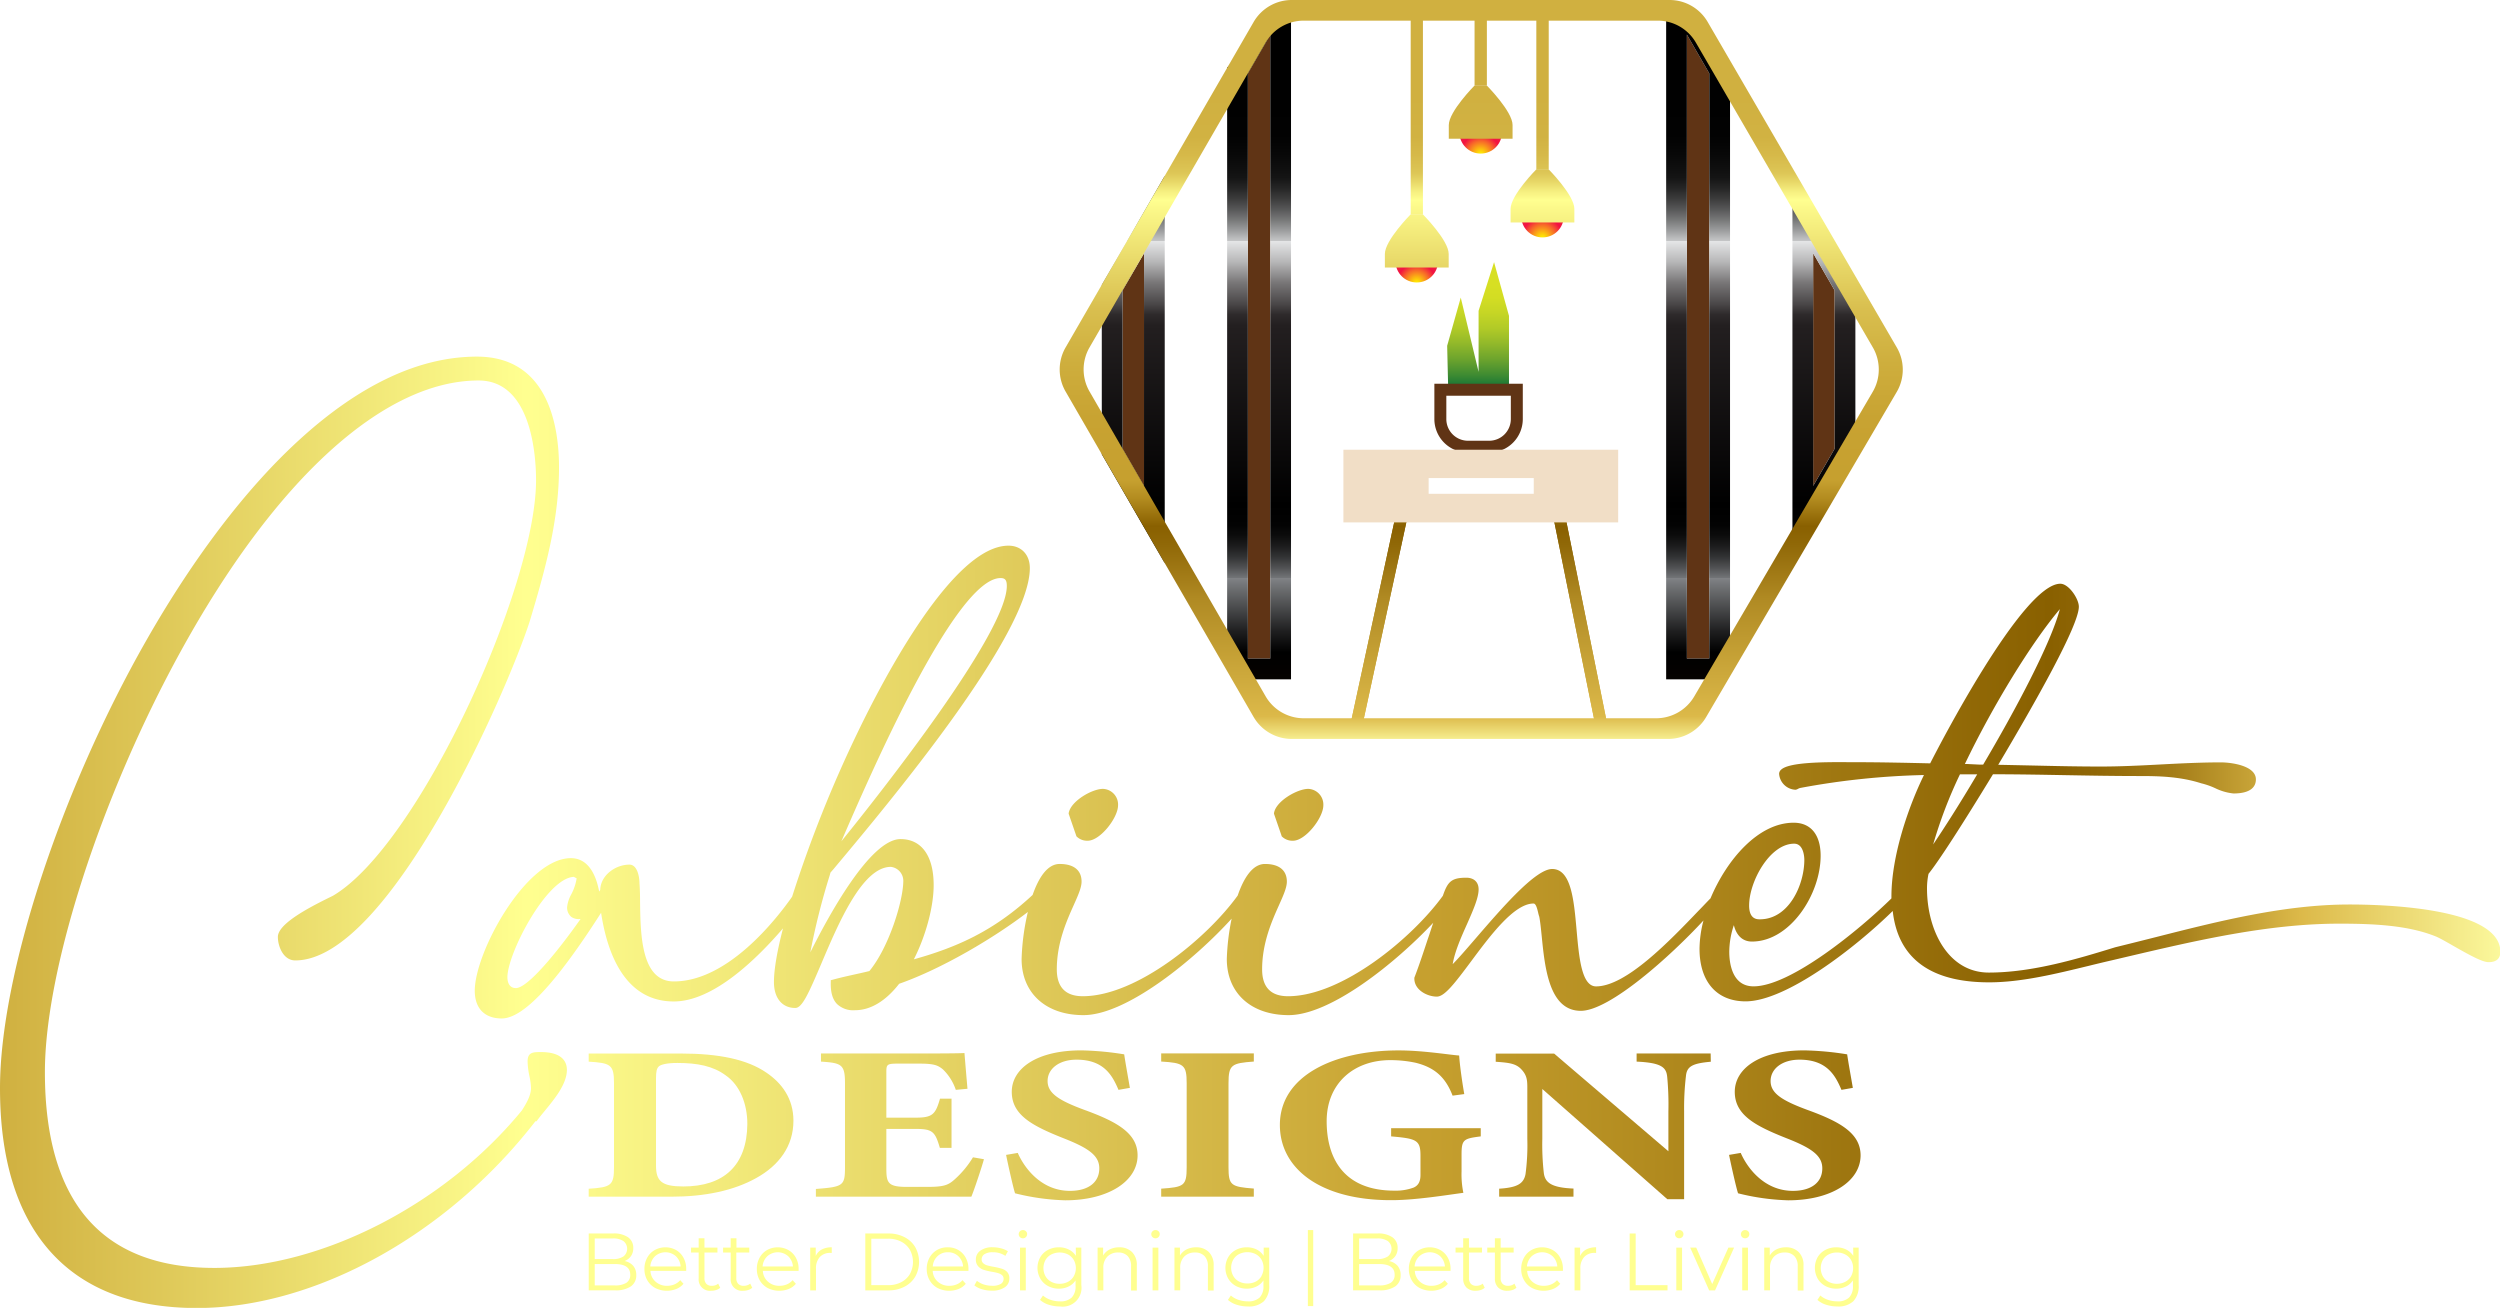 <svg xmlns="http://www.w3.org/2000/svg" xmlns:xlink="http://www.w3.org/1999/xlink" viewBox="0 0 691.49 361.76"><defs><style>.cls-1{fill:url(#linear-gradient);}.cls-2{fill:#ffff90;}.cls-3{fill:url(#radial-gradient);}.cls-4{fill:url(#radial-gradient-2);}.cls-5{fill:url(#radial-gradient-3);}.cls-6{fill:url(#linear-gradient-12);}.cls-7{fill:#603415;}.cls-8{fill:url(#linear-gradient-13);}.cls-9{fill:url(#linear-gradient-17);}.cls-10{fill:none;}.cls-11{fill:#f1dec6;}</style><linearGradient id="linear-gradient" y1="230.21" x2="691.49" y2="230.21" gradientUnits="userSpaceOnUse"><stop offset="0" stop-color="#d0b040"/><stop offset="0.21" stop-color="#ffff90"/><stop offset="0.57" stop-color="#c6a02f"/><stop offset="0.66" stop-color="#b28b1f"/><stop offset="0.82" stop-color="#896000"/><stop offset="0.84" stop-color="#916807"/><stop offset="0.87" stop-color="#a57e19"/><stop offset="0.9" stop-color="#c6a236"/><stop offset="0.92" stop-color="#dcb949"/><stop offset="1" stop-color="#fbf89c"/></linearGradient><radialGradient id="radial-gradient" cx="391.84" cy="78.37" r="10.89" gradientUnits="userSpaceOnUse"><stop offset="0" stop-color="#fff200"/><stop offset="0.06" stop-color="#fee005"/><stop offset="0.17" stop-color="#fbb113"/><stop offset="0.34" stop-color="#f7652a"/><stop offset="0.5" stop-color="#f21342"/><stop offset="0.66" stop-color="#ed2140"/><stop offset="0.97" stop-color="#e1463c"/><stop offset="1" stop-color="#e04a3b"/></radialGradient><radialGradient id="radial-gradient-2" cx="409.52" cy="42.73" r="11.1" xlink:href="#radial-gradient"/><radialGradient id="radial-gradient-3" cx="426.61" cy="65.91" r="11.42" xlink:href="#radial-gradient"/><linearGradient id="linear-gradient-12" x1="408.78" y1="109.87" x2="408.98" y2="75.87" gradientUnits="userSpaceOnUse"><stop offset="0.03" stop-color="#006838"/><stop offset="0.05" stop-color="#086c37"/><stop offset="0.18" stop-color="#3e8b32"/><stop offset="0.31" stop-color="#6da42d"/><stop offset="0.44" stop-color="#93b92a"/><stop offset="0.56" stop-color="#b1ca27"/><stop offset="0.69" stop-color="#c6d625"/><stop offset="0.81" stop-color="#d3dd23"/><stop offset="0.92" stop-color="#d7df23"/></linearGradient><linearGradient id="linear-gradient-13" x1="408.97" y1="-29.76" x2="408.97" y2="262.14" gradientUnits="userSpaceOnUse"><stop offset="0.16"/><stop offset="0.23" stop-color="#020202"/><stop offset="0.25" stop-color="#090909"/><stop offset="0.27" stop-color="#141414"/><stop offset="0.28" stop-color="#252525"/><stop offset="0.29" stop-color="#3b3b3b"/><stop offset="0.3" stop-color="#565657"/><stop offset="0.31" stop-color="#767777"/><stop offset="0.32" stop-color="#9b9c9d"/><stop offset="0.33" stop-color="#c4c5c6"/><stop offset="0.33" stop-color="#e6e7e8"/><stop offset="0.35" stop-color="#b7b7b8"/><stop offset="0.37" stop-color="#787677"/><stop offset="0.39" stop-color="#4a4748"/><stop offset="0.4" stop-color="#2e2a2b"/><stop offset="0.41" stop-color="#231f20"/><stop offset="0.58"/><stop offset="0.6" stop-color="#030303"/><stop offset="0.61" stop-color="#0d0d0d"/><stop offset="0.62" stop-color="#1d1d1e"/><stop offset="0.63" stop-color="#333435"/><stop offset="0.64" stop-color="#515254"/><stop offset="0.65" stop-color="#747679"/><stop offset="0.65" stop-color="#808285"/><stop offset="0.66" stop-color="#6c6e70"/><stop offset="0.7" stop-color="#1f1f20"/><stop offset="0.72"/><stop offset="1" stop-color="#3c1401"/></linearGradient><linearGradient id="linear-gradient-17" x1="409.71" y1="-22.29" x2="409.71" y2="228.19" gradientUnits="userSpaceOnUse"><stop offset="0.19" stop-color="#d0b040"/><stop offset="0.24" stop-color="#d1b242"/><stop offset="0.26" stop-color="#d6b949"/><stop offset="0.28" stop-color="#ddc656"/><stop offset="0.29" stop-color="#e8d868"/><stop offset="0.3" stop-color="#f5ee7f"/><stop offset="0.31" stop-color="#ffff90"/><stop offset="0.32" stop-color="#fbf889"/><stop offset="0.38" stop-color="#e8d868"/><stop offset="0.43" stop-color="#d9bf4f"/><stop offset="0.49" stop-color="#ceae3d"/><stop offset="0.55" stop-color="#c8a332"/><stop offset="0.62" stop-color="#c6a02f"/><stop offset="0.64" stop-color="#b28b1f"/><stop offset="0.67" stop-color="#896000"/><stop offset="0.69" stop-color="#906807"/><stop offset="0.73" stop-color="#a57e19"/><stop offset="0.75" stop-color="#b08a23"/><stop offset="0.88" stop-color="#dcb949"/><stop offset="0.91" stop-color="#fbf89c"/></linearGradient></defs><g id="Layer_2" data-name="Layer 2"><g id="Layer_3" data-name="Layer 3"><path class="cls-1" d="M219.46,310c0-6.16-3.23-10.43-7.46-13.3-5.31-3.66-13.1-5.3-23.71-5.3H162.83v2.25c6.14.37,7,.86,7,6V322.8c0,5.06-.75,5.61-7,6V331h22.8c9.45,0,17.33-1.71,23.47-5.12C215.48,322.37,219.46,317,219.46,310ZM189,328.17c-6,0-7.55-1.47-7.55-5.8V298.22c0-1.77.17-2.81.91-3.36.5-.36,1.91-.85,5-.85,5.56,0,9.87.85,13.35,3.42,3.81,2.62,6,7.68,6,13.47C206.61,322.43,200.14,328.17,189,328.17Z"/><path class="cls-1" d="M269.12,320.11a26.66,26.66,0,0,1-5.06,6.1c-1.82,1.65-3.06,2.08-7.71,2.08h-5.88c-5.14-.06-5.31-1.34-5.31-5.55V312.25h8c4.81,0,5.47.73,6.8,5.24h3.23v-13.6H260c-1.24,4.33-2.07,5.25-6.71,5.25h-8.13V296.39c0-2.08.33-2.2,3.48-2.2H254c4.23,0,5.31.37,6.8,1.59a14.08,14.08,0,0,1,3.57,5.67l3.23-.3c-.33-3.79-.75-8.79-.83-9.88-1.16.06-4.06.12-12.77.12H227.08v2.25c5.64.37,6.64.74,6.64,5.92v23.3c0,5.12-.5,5.43-8.05,6V331h43c.74-1.71,3.07-8.72,3.48-10.37Z"/><path class="cls-1" d="M300.13,307.06c-7.3-2.68-10.37-4.69-10.37-8.05s3.15-5.91,8-5.91c7.63,0,9.95,4.45,11.61,8.35l3.15-.55c-.66-3.84-1.24-7-1.57-9.27a82.76,82.76,0,0,0-11.86-1.1c-12.44,0-19.24,5.07-19.24,11.47s5.64,9.39,14.26,12.81c7,2.74,9.95,4.82,9.95,8.35,0,3.91-3.06,6.23-8.12,6.23-8.13,0-12.77-6.65-14.43-10.5l-3.23.55c.58,2.87,2,9.21,2.48,10.62A63.82,63.82,0,0,0,294.65,332c11.86,0,20-5.25,20-12.45C314.64,313.47,309,310.3,300.13,307.06Z"/><path class="cls-1" d="M321.18,328.78V331H346.8v-2.25c-6.3-.49-7-.86-7-5.92V299.62c0-5.12.83-5.55,7-6v-2.25H321.18v2.25c6.22.37,7.05.86,7.05,6v23.24C328.23,328,327.49,328.35,321.18,328.78Z"/><path class="cls-1" d="M404.76,329.93a25.21,25.21,0,0,1-.5-5.91v-4.7c0-4.15.58-4.39,5.31-5v-2.26H384.78v2.26c7,.61,8.12,1,8.12,5.31V325c0,1.89-.66,2.93-1.9,3.48a14.16,14.16,0,0,1-5.31.85c-13.6,0-18.74-8.47-18.74-19.21,0-10.49,7.55-16.89,17.58-16.89a33.32,33.32,0,0,1,7.05.73c5.14,1.28,8.21,3.9,10.2,9.09l3.23-.43c-.58-3.35-1.25-8-1.41-10.67-2.74-.19-10-1.41-16.75-1.41-17.66,0-32.84,6.9-32.84,20.62,0,12.08,11.2,20.8,30.68,20.8C391.41,332,400.53,330.48,404.76,329.93Z"/><path class="cls-1" d="M473.16,291.39H452.68v2.25c6.88.31,8.21,1.59,8.46,4.21a81.51,81.51,0,0,1,.33,9.58v11l-31.59-27H413.71v2.25c3.48.25,5.47.43,7,2s1.74,2.92,1.74,4.94V315a61.06,61.06,0,0,1-.49,9.7c-.5,2.87-2.57,3.78-7.3,4.09V331h20.56v-2.25c-6.13-.25-7.87-1.65-8.21-4.33a70.19,70.19,0,0,1-.41-9.46V301.21l34.58,30.49h4.64V307.43a75.77,75.77,0,0,1,.5-9.76c.25-2.75,1.82-3.54,6.88-4Z"/><path class="cls-1" d="M500.1,307.06c-7.3-2.68-10.36-4.69-10.36-8.05s3.15-5.91,8-5.91c7.62,0,9.95,4.45,11.6,8.35l3.15-.55c-.66-3.84-1.24-7-1.57-9.27a82.76,82.76,0,0,0-11.86-1.1c-12.44,0-19.23,5.07-19.23,11.47s5.63,9.39,14.26,12.81c7,2.74,9.95,4.82,9.95,8.35,0,3.91-3.07,6.23-8.13,6.23-8.12,0-12.77-6.65-14.43-10.5l-3.23.55c.58,2.87,2,9.21,2.49,10.62A63.74,63.74,0,0,0,494.63,332c11.86,0,20-5.25,20-12.45C514.61,313.47,509,310.3,500.1,307.06Z"/><path class="cls-1" d="M149.65,291c-2.16,0-3.72,0-3.72,2.58a22.1,22.1,0,0,0,.5,4.05,17.74,17.74,0,0,1,.44,3.33c0,2.2-1.48,4.53-2.51,6.17C123,333.2,88.84,350.7,59.26,350.7c-31.08,0-46.84-18.22-46.84-54.16,0-28.29,15.43-76.11,37.52-116.3,26.18-47.64,56.23-75,82.44-75,14.74,0,15.89,21.12,15.89,27.6,0,29.61-32.48,100.94-56.14,114.9l-.8.4c-6.74,3.3-14.47,7.54-14.47,11,0,2.63,1.52,6.51,4.81,6.51,25.89,0,58.41-73.88,64.83-93.74,4.44-14.76,8.12-28.16,8.12-42.65,0-11.44-3-30.62-22.7-30.62-15.91,0-32.47,7.77-49.22,23.1C68.18,135,53.62,154.12,40.59,176.93,16.69,218.78,0,269.78,0,301c0,19.15,4.47,34.11,13.29,44.45,9.26,10.84,23.1,16.34,41.15,16.34,32.65,0,69.38-20.26,93.65-51.65h.32l.18-.25c.58-.8,1.31-1.68,2.08-2.62,2.73-3.32,6.13-7.45,6.13-11.36C156.8,294.06,155.87,291,149.65,291Z"/><path class="cls-1" d="M297.72,231.3a4.11,4.11,0,0,0,3.14,1.24c3.46,0,8.39-6.34,8.39-9.8a4.34,4.34,0,0,0-4.19-4.54c-3,0-8.94,3.4-9.47,6.74l0,.15,2.07,6Z"/><path class="cls-1" d="M354.5,231.3a4.13,4.13,0,0,0,3.15,1.24c3.45,0,8.38-6.34,8.38-9.8a4.34,4.34,0,0,0-4.18-4.54c-3,0-9,3.4-9.47,6.74l0,.15,2.07,6Z"/><path class="cls-1" d="M649.81,250.18c-17.93,0-36.09,4.6-53.65,9.06q-5.56,1.41-11.09,2.77c-10.18,3.13-22.85,7-35,7C538.84,269,533,257.3,533,245.7a19.53,19.53,0,0,1,.42-4c2.75-3.4,9.23-13.41,17.83-27.54,6.82,0,13.63.13,20.22.25s13.52.24,20.35.24c5.43,0,11.22.15,17,2A21,21,0,0,1,612.7,218a15,15,0,0,0,5.06,1.47c5.13,0,6.21-2.12,6.21-3.89,0-3.87-7-4.71-9.63-4.71-5.64,0-11.31.29-16.8.58s-11,.57-16.49.57c-6.54,0-13.19-.15-19.62-.3-2.91-.06-5.82-.13-8.73-.18C563,194.2,575,173,575,167.81c0-2.16-2.76-6.35-5.12-6.35-10.43,0-33.74,45.24-36,49.68-6.91-.16-14-.32-21.1-.32h-1.24c-8.23-.08-16.91.1-18.93,2.11a1.52,1.52,0,0,0-.51,1.13,4.74,4.74,0,0,0,4.5,4.38,1.6,1.6,0,0,0,.7-.24,2.75,2.75,0,0,1,.66-.26,211,211,0,0,1,34.2-3.57c-4.23,8.64-9,22.26-9,33.64,0,.17,0,.33,0,.49-8.77,8.61-27.87,24.32-38.14,24.32-6.05,0-6.71-6.69-6.71-9.56a23.51,23.51,0,0,1,1.27-7.37c.59,2.43,2.09,4.54,5,4.54,10.51,0,19-13,19-23.74,0-5.8-2.72-9.13-7.46-9.13-9.77,0-18.48,10.18-23,20.92-1,1-2,2.1-3.24,3.35-8,8.36-20.1,21-28.41,21-4,0-4.71-7.92-5.39-15.58-.74-8.31-1.5-16.89-6.75-16.89-4.6,0-13.84,10.71-21.27,19.32-2.45,2.84-4.64,5.38-6.25,7,.57-3.47,2.36-7.52,4-11.16,1.7-3.86,3.17-7.2,3.17-9.52,0-2-1.27-3.23-3.41-3.23-4.14,0-5.15,1.12-6.48,5v0c-8.52,11.75-27.92,27.78-42.83,27.78-4.75,0-7.16-2.5-7.16-7.43,0-7.3,2.69-13.34,4.66-17.75,1.22-2.72,2.18-4.87,2.18-6.52,0-3.14-2.15-4.88-6.05-4.88-3.44,0-5.88,3.89-7.55,8.74-8.49,11.77-27.93,27.84-42.86,27.84-4.75,0-7.17-2.5-7.17-7.43,0-7.3,2.7-13.34,4.67-17.75,1.22-2.72,2.18-4.87,2.18-6.52,0-3.14-2.15-4.88-6.06-4.88-3.39,0-5.82,3.8-7.48,8.57-10.76,10-21,14.49-32.85,17.81,3.3-6.47,5.48-14.55,5.48-20.52,0-8.1-3.35-12.74-9.17-12.74-8.53,0-20.38,22.13-24.95,31.34a192.72,192.72,0,0,1,5.35-21.26l.23-.82.87-1c14.84-17.71,54.27-64.75,54.27-83.23,0-3.7-2.37-6.19-5.9-6.19-15.21,0-34.24,36.11-41.72,51.64a347.31,347.31,0,0,0-18.13,45.45c-4.34,6.2-17.76,23.44-32.72,23.44-9,0-9.22-12.71-9.34-22,0-1.91-.05-3.72-.16-5.11,0-1.8-.58-5.2-2.79-5.2-3.76,0-7.95,2.86-8.07,7l-.29.46c-1.44-7.6-5-9.25-7.82-9.25-12.4,0-26.59,26-26.59,36.68,0,4.87,2.72,7.66,7.46,7.66,5.91,0,14.91-9.56,27.48-29.23C168,264,173,277,186.36,277c11,0,23-11.83,30.22-20.22-1.61,6.21-2.51,11.36-2.51,14.85,0,4.43,2.26,7.17,5.9,7.17,1.91,0,3.68-4,7.19-12.23,4.8-11.31,11.37-26.8,19.25-26.8a3.89,3.89,0,0,1,3.44,3.82c0,5.51-3.93,18.38-9.38,25-1.29.32-2.63.62-4,.92-2,.45-4.14.92-6.24,1.5l-.44.11v.45c-.09,2.84.47,4.84,1.72,6.13a6.5,6.5,0,0,0,5,1.72c4.27,0,8.48-2.53,12.19-7.31,11.88-4.16,26.4-12.78,35.6-19.86a65.15,65.15,0,0,0-1.73,13c0,9.43,6.71,15.53,17.1,15.53,12,0,30.83-15.46,41-26.69a63.91,63.91,0,0,0-1.34,11.16c0,9.43,6.71,15.53,17.1,15.53,11.62,0,29.59-14.44,40-25.55-.53,1.54-1,3.08-1.54,4.6-1.17,3.54-2.38,7.21-3.69,10.61l0,.22c0,3.24,3.68,5,6.21,5,2.12,0,4.83-3.5,9.44-9.69,5.32-7.16,11.94-16.06,17.32-16.06.67,0,1,1.42,1.26,2.45a10.27,10.27,0,0,0,.33,1.21c.28,1.46.47,3.4.68,5.46.87,8.68,2.06,20.56,10.8,20.56,8,0,24.87-15.17,33.94-25a31.85,31.85,0,0,0-1.1,7.83c0,9.11,4.76,14.55,12.74,14.55,11.26,0,30.53-15,40.7-25,1.46,13.09,10.4,19.74,26.66,19.74,8.83,0,18.3-2.31,27.46-4.54,2.19-.54,4.34-1.06,6.44-1.54l4.25-1c19.18-4.5,39-9.15,58.78-9.15,9.3,0,19,.43,26.68,3.56,1.08.45,2.91,1.5,4.84,2.61,4.6,2.62,8,4.48,9.71,4.48,2.16,0,3.25-1,3.25-2.9C691.49,251.12,659.59,250.18,649.81,250.18ZM276.75,159.89c1.27,0,1.73.57,1.73,2.18,0,13-34.81,57.09-45.76,70.63v0C240.53,214.66,264.25,159.89,276.75,159.89ZM158,247.39a9.4,9.4,0,0,0-1.13,3.4,3.31,3.31,0,0,0,1.19,2.85,3.62,3.62,0,0,0,2.53.54c-6.41,9.1-14.62,19.12-17.89,19.12-2.12,0-2.35-2.1-2.35-3,0-6.6,10.89-27.49,18.38-27.76l.77.41A14.31,14.31,0,0,1,158,247.39Zm376.67-13.7a125.77,125.77,0,0,1,7.45-19.52h4.77C542,222.45,537.58,229.32,534.62,233.69Zm8.81-22.38c7.78-16.23,18.47-33.61,26.27-42.83-2.46,9.42-12.27,27.9-21.21,43h-1.17l-3.3-.16ZM483.8,250.46c0-6.6,5.7-17.1,12.46-17.1,2.73,0,2.81,4,2.81,4.47,0,6.9-4.27,16.45-12.3,16.45C486,254.28,483.8,254.28,483.8,250.46Z"/><path class="cls-2" d="M172.75,348.8a3.92,3.92,0,0,0,1.77-1.36,3.82,3.82,0,0,0,.64-2.22,3.5,3.5,0,0,0-1.45-3,6.88,6.88,0,0,0-4.08-1.05h-6.79v15.73h7.24a7.41,7.41,0,0,0,4.41-1.09,3.63,3.63,0,0,0,1.5-3.11,3.84,3.84,0,0,0-.85-2.58A4.14,4.14,0,0,0,172.75,348.8Zm-8.25-6.25h5a5,5,0,0,1,2.94.73,2.71,2.71,0,0,1,0,4.25,5.11,5.11,0,0,1-2.94.73h-5Zm8.75,12.27a5.81,5.81,0,0,1-3.2.72H164.5v-5.91h5.55q4.27,0,4.27,2.94A2.53,2.53,0,0,1,173.25,354.82Z"/><path class="cls-2" d="M187,345.76a6.11,6.11,0,0,0-5.9,0A5.4,5.4,0,0,0,179,347.9a6.35,6.35,0,0,0-.75,3.1,6.15,6.15,0,0,0,.78,3.1,5.73,5.73,0,0,0,2.19,2.15,7.15,7.15,0,0,0,5.83.28,5.06,5.06,0,0,0,2-1.44l-.9-1a4.41,4.41,0,0,1-1.59,1.16,5.18,5.18,0,0,1-2,.4,4.67,4.67,0,0,1-3.23-1.14,4.21,4.21,0,0,1-1.42-3h9.89l0-.49a6.3,6.3,0,0,0-.74-3.11A5.36,5.36,0,0,0,187,345.76Zm-7.13,4.54a4.31,4.31,0,0,1,1.32-2.84,4.34,4.34,0,0,1,5.75,0,4.31,4.31,0,0,1,1.32,2.84Z"/><path class="cls-2" d="M197.89,355.49a2.85,2.85,0,0,1-1,.16,2,2,0,0,1-1.52-.55,2.24,2.24,0,0,1-.52-1.61v-7.05h3.59v-1.35h-3.59V342.5h-1.6v2.59h-2.11v1.35h2.11v7.14a3.13,3.13,0,0,0,3.46,3.44,4.52,4.52,0,0,0,1.38-.21,3,3,0,0,0,1.12-.62l-.57-1.15A2.2,2.2,0,0,1,197.89,355.49Z"/><path class="cls-2" d="M206.7,355.49a2.85,2.85,0,0,1-1,.16,2,2,0,0,1-1.52-.55,2.24,2.24,0,0,1-.52-1.61v-7.05h3.59v-1.35H203.7V342.5h-1.6v2.59H200v1.35h2.11v7.14a3.13,3.13,0,0,0,3.46,3.44,4.52,4.52,0,0,0,1.38-.21,3,3,0,0,0,1.12-.62l-.57-1.15A2.2,2.2,0,0,1,206.7,355.49Z"/><path class="cls-2" d="M218.06,345.76a6.11,6.11,0,0,0-5.9,0,5.4,5.4,0,0,0-2.07,2.14,6.35,6.35,0,0,0-.75,3.1,6.15,6.15,0,0,0,.78,3.1,5.73,5.73,0,0,0,2.19,2.15,7.15,7.15,0,0,0,5.83.28,5.06,5.06,0,0,0,2-1.44l-.9-1a4.41,4.41,0,0,1-1.59,1.16,5.18,5.18,0,0,1-2,.4,4.67,4.67,0,0,1-3.23-1.14,4.21,4.21,0,0,1-1.42-3h9.89l0-.49a6.3,6.3,0,0,0-.74-3.11A5.36,5.36,0,0,0,218.06,345.76Zm-7.13,4.54a4.31,4.31,0,0,1,1.32-2.84,4.34,4.34,0,0,1,5.75,0,4.31,4.31,0,0,1,1.32,2.84Z"/><path class="cls-2" d="M225.63,347.4v-2.31H224.1v11.82h1.6v-6a4.61,4.61,0,0,1,1.05-3.22,3.8,3.8,0,0,1,2.92-1.14l.39,0V345a5.78,5.78,0,0,0-2.76.6A3.89,3.89,0,0,0,225.63,347.4Z"/><path class="cls-2" d="M250.15,342.18a9.34,9.34,0,0,0-4.41-1h-6.4v15.73h6.4a9.34,9.34,0,0,0,4.41-1,7.31,7.31,0,0,0,3-2.79,8.38,8.38,0,0,0,0-8.16A7.22,7.22,0,0,0,250.15,342.18Zm1.53,10.2a6,6,0,0,1-2.41,2.27,7.58,7.58,0,0,1-3.62.82H241V342.62h4.65a7.58,7.58,0,0,1,3.62.82,5.93,5.93,0,0,1,2.41,2.27,7,7,0,0,1,0,6.67Z"/><path class="cls-2" d="M265.09,345.76a5.7,5.7,0,0,0-2.94-.76,5.77,5.77,0,0,0-3,.76,5.53,5.53,0,0,0-2.07,2.14,6.35,6.35,0,0,0-.75,3.1,6.06,6.06,0,0,0,.79,3.1,5.59,5.59,0,0,0,2.19,2.15,7.13,7.13,0,0,0,5.82.28,5.09,5.09,0,0,0,2-1.44l-.9-1a4.36,4.36,0,0,1-1.6,1.16,5.13,5.13,0,0,1-2,.4,4.71,4.71,0,0,1-3.24-1.14,4.24,4.24,0,0,1-1.41-3h9.89l0-.49a6.41,6.41,0,0,0-.74-3.11A5.46,5.46,0,0,0,265.09,345.76ZM258,350.3a4.26,4.26,0,0,1,1.31-2.84,4,4,0,0,1,2.87-1.09,4.06,4.06,0,0,1,2.89,1.09,4.26,4.26,0,0,1,1.31,2.84Z"/><path class="cls-2" d="M277.11,350.93a20.36,20.36,0,0,0-2.27-.54,15.66,15.66,0,0,1-1.79-.39,2.68,2.68,0,0,1-1.09-.6,1.37,1.37,0,0,1-.44-1.08,1.66,1.66,0,0,1,.77-1.41,4.06,4.06,0,0,1,2.31-.54,6,6,0,0,1,3.48,1l.7-1.28a6.36,6.36,0,0,0-1.89-.8,9,9,0,0,0-2.29-.3,5.54,5.54,0,0,0-3.44.94,2.92,2.92,0,0,0-1.24,2.43,2.66,2.66,0,0,0,.62,1.86,3.4,3.4,0,0,0,1.5,1,19,19,0,0,0,2.31.55,14.62,14.62,0,0,1,1.73.37,3.07,3.07,0,0,1,1.08.56,1.31,1.31,0,0,1,.43,1,1.61,1.61,0,0,1-.78,1.43,4.42,4.42,0,0,1-2.39.51,7.64,7.64,0,0,1-2.34-.37,6.19,6.19,0,0,1-1.87-1l-.71,1.26a6,6,0,0,0,2.05,1.05,9.36,9.36,0,0,0,2.76.41,6.12,6.12,0,0,0,3.58-.91,2.87,2.87,0,0,0,1.29-2.46,2.53,2.53,0,0,0-.61-1.8A3.34,3.34,0,0,0,277.11,350.93Z"/><path class="cls-2" d="M282.94,340.23a1.18,1.18,0,0,0-.84.34,1.11,1.11,0,0,0-.33.79,1.13,1.13,0,0,0,.33.81,1.17,1.17,0,0,0,2-.84,1.06,1.06,0,0,0-.33-.77A1.16,1.16,0,0,0,282.94,340.23Z"/><rect class="cls-2" x="282.13" y="345.09" width="1.6" height="11.82"/><path class="cls-2" d="M297.59,347.36a5,5,0,0,0-2-1.76,6,6,0,0,0-2.72-.6,6.34,6.34,0,0,0-3,.72,5.29,5.29,0,0,0-2.12,2,6,6,0,0,0,0,5.94,5.32,5.32,0,0,0,2.13,2.05,6.25,6.25,0,0,0,3,.73,6,6,0,0,0,2.67-.59,4.69,4.69,0,0,0,1.94-1.7v1.5a4.38,4.38,0,0,1-1.06,3.25,4.51,4.51,0,0,1-3.3,1.05,7.83,7.83,0,0,1-2.57-.43,6.13,6.13,0,0,1-2.08-1.19l-.81,1.21a6.33,6.33,0,0,0,2.39,1.34,10,10,0,0,0,3.12.48,5.2,5.2,0,0,0,5.91-5.91V345.09h-1.53ZM297,353a4,4,0,0,1-1.6,1.54,4.85,4.85,0,0,1-2.32.55,4.74,4.74,0,0,1-2.3-.55,4,4,0,0,1-1.6-1.54,4.71,4.71,0,0,1,0-4.49,3.93,3.93,0,0,1,1.6-1.53,5.19,5.19,0,0,1,4.63,0,4,4,0,0,1,1.59,1.53,4.62,4.62,0,0,1,0,4.48Z"/><path class="cls-2" d="M309.61,345a5.92,5.92,0,0,0-2.69.59,4.42,4.42,0,0,0-1.8,1.68v-2.18h-1.53v11.82h1.59v-6.2a4.26,4.26,0,0,1,1.12-3.14,4,4,0,0,1,3-1.13,3.48,3.48,0,0,1,2.63,1,4,4,0,0,1,.92,2.81v6.7h1.59v-6.86a5,5,0,0,0-1.31-3.76A4.85,4.85,0,0,0,309.61,345Z"/><path class="cls-2" d="M319.61,340.23a1.14,1.14,0,0,0-.83.34,1.08,1.08,0,0,0-.34.79,1.1,1.1,0,0,0,.34.81,1.17,1.17,0,0,0,2-.84,1,1,0,0,0-.34-.77A1.13,1.13,0,0,0,319.61,340.23Z"/><rect class="cls-2" x="318.8" y="345.09" width="1.6" height="11.82"/><path class="cls-2" d="M330.87,345a5.89,5.89,0,0,0-2.69.59,4.51,4.51,0,0,0-1.81,1.68v-2.18h-1.52v11.82h1.59v-6.2a4.3,4.3,0,0,1,1.11-3.14,4,4,0,0,1,3-1.13,3.48,3.48,0,0,1,2.63,1,4,4,0,0,1,.92,2.81v6.7h1.59v-6.86a5.07,5.07,0,0,0-1.31-3.76A4.85,4.85,0,0,0,330.87,345Z"/><path class="cls-2" d="M349.52,347.36a4.87,4.87,0,0,0-1.95-1.76,6.07,6.07,0,0,0-2.72-.6,6.35,6.35,0,0,0-3,.72,5.35,5.35,0,0,0-2.12,2,6,6,0,0,0,0,5.94,5.45,5.45,0,0,0,2.13,2.05,6.28,6.28,0,0,0,3,.73,6,6,0,0,0,2.66-.59,4.69,4.69,0,0,0,1.94-1.7v1.5a4.42,4.42,0,0,1-1.05,3.25,4.55,4.55,0,0,1-3.31,1.05,7.92,7.92,0,0,1-2.57-.43,6.13,6.13,0,0,1-2.08-1.19l-.81,1.21a6.45,6.45,0,0,0,2.4,1.34,10,10,0,0,0,3.11.48,6.07,6.07,0,0,0,4.44-1.45,6,6,0,0,0,1.47-4.46V345.09h-1.53Zm-.59,5.59a4,4,0,0,1-1.61,1.54A4.82,4.82,0,0,1,345,355a4.74,4.74,0,0,1-2.3-.55,3.93,3.93,0,0,1-1.59-1.54,4.63,4.63,0,0,1,0-4.49,3.91,3.91,0,0,1,1.59-1.53,5.19,5.19,0,0,1,4.63,0,4.13,4.13,0,0,1,1.6,1.53,4.69,4.69,0,0,1,0,4.48Z"/><rect class="cls-2" x="361.75" y="340.23" width="1.48" height="21.03"/><path class="cls-2" d="M384.17,348.8a3.92,3.92,0,0,0,1.77-1.36,3.82,3.82,0,0,0,.64-2.22,3.5,3.5,0,0,0-1.45-3,6.88,6.88,0,0,0-4.08-1.05h-6.79v15.73h7.24a7.45,7.45,0,0,0,4.42-1.09,3.64,3.64,0,0,0,1.49-3.11,3.89,3.89,0,0,0-.84-2.58A4.2,4.2,0,0,0,384.17,348.8Zm-8.24-6.25h5a5,5,0,0,1,2.94.73,2.71,2.71,0,0,1,0,4.25,5.11,5.11,0,0,1-2.94.73h-5Zm8.74,12.27a5.79,5.79,0,0,1-3.19.72h-5.55v-5.91h5.55c2.84,0,4.27,1,4.27,2.94A2.51,2.51,0,0,1,384.67,354.82Z"/><path class="cls-2" d="M398.4,345.76a6.11,6.11,0,0,0-5.9,0,5.4,5.4,0,0,0-2.07,2.14,6.35,6.35,0,0,0-.75,3.1,6.06,6.06,0,0,0,.79,3.1,5.59,5.59,0,0,0,2.19,2.15,7.13,7.13,0,0,0,5.82.28,5.06,5.06,0,0,0,2-1.44l-.9-1a4.33,4.33,0,0,1-1.59,1.16,5.16,5.16,0,0,1-2,.4,4.68,4.68,0,0,1-3.24-1.14,4.25,4.25,0,0,1-1.42-3h9.89l0-.49a6.3,6.3,0,0,0-.74-3.11A5.36,5.36,0,0,0,398.4,345.76Zm-7.13,4.54a4.31,4.31,0,0,1,1.32-2.84,4.34,4.34,0,0,1,5.75,0,4.31,4.31,0,0,1,1.32,2.84Z"/><path class="cls-2" d="M409.31,355.49a2.83,2.83,0,0,1-.95.16,2,2,0,0,1-1.52-.55,2.25,2.25,0,0,1-.53-1.61v-7.05h3.6v-1.35h-3.6V342.5h-1.6v2.59H402.6v1.35h2.11v7.14a3.42,3.42,0,0,0,.9,2.54,3.48,3.48,0,0,0,2.57.9,4.57,4.57,0,0,0,1.38-.21,3,3,0,0,0,1.11-.62l-.56-1.15A2.25,2.25,0,0,1,409.31,355.49Z"/><path class="cls-2" d="M418.12,355.49a2.85,2.85,0,0,1-1,.16,2,2,0,0,1-1.51-.55,2.2,2.2,0,0,1-.53-1.61v-7.05h3.59v-1.35h-3.59V342.5h-1.6v2.59h-2.11v1.35h2.11v7.14a3.42,3.42,0,0,0,.9,2.54,3.47,3.47,0,0,0,2.56.9,4.64,4.64,0,0,0,1.39-.21,3,3,0,0,0,1.11-.62l-.56-1.15A2.25,2.25,0,0,1,418.12,355.49Z"/><path class="cls-2" d="M429.48,345.76a6.11,6.11,0,0,0-5.9,0,5.4,5.4,0,0,0-2.07,2.14,6.35,6.35,0,0,0-.75,3.1,6.06,6.06,0,0,0,.79,3.1,5.59,5.59,0,0,0,2.19,2.15,7.13,7.13,0,0,0,5.82.28,5.06,5.06,0,0,0,2-1.44l-.9-1a4.33,4.33,0,0,1-1.59,1.16,5.16,5.16,0,0,1-2,.4,4.68,4.68,0,0,1-3.24-1.14,4.25,4.25,0,0,1-1.42-3h9.89l0-.49a6.3,6.3,0,0,0-.74-3.11A5.36,5.36,0,0,0,429.48,345.76Zm-7.13,4.54a4.31,4.31,0,0,1,1.32-2.84,4.34,4.34,0,0,1,5.75,0,4.31,4.31,0,0,1,1.32,2.84Z"/><path class="cls-2" d="M437.05,347.4v-2.31h-1.53v11.82h1.6v-6a4.56,4.56,0,0,1,1.06-3.22,3.77,3.77,0,0,1,2.92-1.14l.38,0V345a5.74,5.74,0,0,0-2.75.6A3.91,3.91,0,0,0,437.05,347.4Z"/><polygon class="cls-2" points="452.42 341.18 450.76 341.18 450.76 356.91 461.23 356.91 461.23 355.47 452.42 355.47 452.42 341.18"/><rect class="cls-2" x="463.66" y="345.09" width="1.59" height="11.82"/><path class="cls-2" d="M464.47,340.23a1.14,1.14,0,0,0-.83.34,1.08,1.08,0,0,0-.34.79,1.1,1.1,0,0,0,.34.81,1.13,1.13,0,0,0,.83.33,1.15,1.15,0,0,0,.83-.33,1.18,1.18,0,0,0,.34-.84,1.07,1.07,0,0,0-.34-.77A1.15,1.15,0,0,0,464.47,340.23Z"/><polygon class="cls-2" points="473.59 355.16 469.17 345.09 467.5 345.09 472.74 356.91 474.38 356.91 479.64 345.09 478.06 345.09 473.59 355.16"/><rect class="cls-2" x="481.89" y="345.09" width="1.59" height="11.82"/><path class="cls-2" d="M482.69,340.23a1.16,1.16,0,0,0-.83.34,1.11,1.11,0,0,0-.33.79,1.13,1.13,0,0,0,.33.81,1.15,1.15,0,0,0,.83.33,1.13,1.13,0,0,0,1.17-1.17,1.06,1.06,0,0,0-.33-.77A1.17,1.17,0,0,0,482.69,340.23Z"/><path class="cls-2" d="M494,345a5.85,5.85,0,0,0-2.68.59,4.45,4.45,0,0,0-1.81,1.68v-2.18h-1.53v11.82h1.6v-6.2a4.3,4.3,0,0,1,1.11-3.14,4,4,0,0,1,3-1.13,3.47,3.47,0,0,1,2.63,1,4,4,0,0,1,.92,2.81v6.7h1.6v-6.86a5,5,0,0,0-1.32-3.76A4.82,4.82,0,0,0,494,345Z"/><path class="cls-2" d="M512.61,347.36a5,5,0,0,0-2-1.76,6.07,6.07,0,0,0-2.72-.6,6.34,6.34,0,0,0-3,.72,5.38,5.38,0,0,0-2.13,2,6.11,6.11,0,0,0,0,5.94,5.41,5.41,0,0,0,2.14,2.05,6.22,6.22,0,0,0,3,.73,6,6,0,0,0,2.66-.59,4.71,4.71,0,0,0,1.95-1.7v1.5a4.38,4.38,0,0,1-1.06,3.25,4.51,4.51,0,0,1-3.3,1.05,7.83,7.83,0,0,1-2.57-.43,6.13,6.13,0,0,1-2.08-1.19l-.81,1.21a6.33,6.33,0,0,0,2.39,1.34,10,10,0,0,0,3.11.48,6.07,6.07,0,0,0,4.44-1.45,6,6,0,0,0,1.47-4.46V345.09h-1.52ZM512,353a3.92,3.92,0,0,1-1.61,1.54,4.81,4.81,0,0,1-2.31.55,4.71,4.71,0,0,1-2.3-.55,3.89,3.89,0,0,1-1.6-1.54,4.71,4.71,0,0,1,0-4.49,3.87,3.87,0,0,1,1.6-1.53,4.82,4.82,0,0,1,2.3-.54,4.76,4.76,0,0,1,2.32.55,4,4,0,0,1,1.6,1.53,4.69,4.69,0,0,1,0,4.48Z"/><circle class="cls-3" cx="391.87" cy="72.24" r="5.89"/><circle class="cls-4" cx="409.55" cy="36.59" r="5.89"/><circle class="cls-5" cx="426.65" cy="59.78" r="5.89"/><polyline class="cls-6" points="408.97 85.98 413.25 72.51 417.38 87.36 417.38 107.79 400.57 107.79 400.28 95.64 404.04 82.31 408.97 102.86"/><polygon class="cls-7" points="316.43 70.05 316.43 134.41 310.49 124.11 310.49 80.32 316.43 70.05"/><polygon class="cls-7" points="501.51 70.05 501.51 134.41 507.45 124.11 507.45 80.32 501.51 70.05"/><polygon class="cls-7" points="351.36 9.56 351.36 182.17 345.15 182.17 345.15 20.31 351.36 9.56"/><polygon class="cls-7" points="466.58 9.56 466.58 182.17 472.79 182.17 472.79 20.31 466.58 9.56"/><path class="cls-8" d="M495.78,48.66V155.8l17.41-30.15V78.78Zm5.74,21.39,5.94,10.27v43.79l-5.94,10.3Z"/><path class="cls-8" d="M304.75,78.78v46.87l17.41,30.15V48.66Zm11.68,55.63-5.94-10.3V80.32l5.94-10.27Z"/><path class="cls-8" d="M351.21,5.73l-11.79,13V183.71l2.4,4.19h15.27V0Zm.15,176.44h-6.21V20.31l6.21-10.75Z"/><path class="cls-8" d="M460.85,0V187.9h15.27l2.4-4.19V18.77l-11.79-13Zm5.73,9.56,6.21,10.75V182.17h-6.21Z"/><path class="cls-7" d="M411.94,125.17H406a9.27,9.27,0,0,1-9.26-9.26v-9.77H421.2v9.77A9.27,9.27,0,0,1,411.94,125.17Zm-11.89-15.72v6.46a6,6,0,0,0,5.95,6h5.94a6,6,0,0,0,5.95-6v-6.46Z"/><polygon class="cls-9" points="376.09 204.02 372.88 203.34 386.21 141.78 389.42 142.46 376.09 204.02"/><polygon class="cls-9" points="376.09 204.02 372.88 203.34 386.21 141.78 389.42 142.46 376.09 204.02"/><polygon class="cls-9" points="441.99 204.22 429.53 142.44 432.75 141.81 445.21 203.58 441.99 204.22"/><polygon class="cls-9" points="441.99 204.22 429.53 142.44 432.75 141.81 445.21 203.58 441.99 204.22"/><path class="cls-9" d="M393.51,59.24h-3.28s-7.18,7.22-7.18,11V74H400.7V70.23C400.7,66.46,393.51,59.24,393.51,59.24Z"/><rect class="cls-9" x="390.23" width="3.29" height="59.24"/><rect class="cls-9" x="390.23" width="3.29" height="59.24"/><path class="cls-9" d="M411.19,23.6h-3.28s-7.18,7.22-7.18,11v3.77h17.64V34.58C418.37,30.82,411.19,23.6,411.19,23.6Z"/><rect class="cls-9" x="407.91" width="3.29" height="23.59"/><rect class="cls-9" x="407.91" width="3.29" height="23.59"/><path class="cls-9" d="M428.29,46.78H425s-7.18,7.22-7.18,11v3.76h17.64V57.77C435.47,54,428.29,46.78,428.29,46.78Z"/><rect class="cls-9" x="425.01" width="3.29" height="46.78"/><rect class="cls-9" x="425.01" width="3.29" height="46.78"/><path class="cls-9" d="M518,108.36l-49.4,84.31a12.22,12.22,0,0,1-10.53,6H360.61a12.19,12.19,0,0,1-10.56-6.1l-48.69-84.28a12.2,12.2,0,0,1,0-12.2l48.69-84.29a12.2,12.2,0,0,1,10.56-6.09h97.91a12.19,12.19,0,0,1,10.55,6.07L518,96.06A12.21,12.21,0,0,1,518,108.36ZM346.74,6.1l-52,90a12.2,12.2,0,0,0,0,12.2l52,90a12.2,12.2,0,0,0,10.56,6.09H461.36a12.17,12.17,0,0,0,10.52-6l52.76-90a12.2,12.2,0,0,0,0-12.29l-52.29-90A12.19,12.19,0,0,0,461.82,0H357.3A12.19,12.19,0,0,0,346.74,6.1Z"/><path class="cls-10" d="M371.58,124.39V144.5h76V124.39Zm52.65,12.19H395.16v-4.35h29.07Z"/><path class="cls-11" d="M371.58,124.39V144.5h76V124.39Zm52.65,12.19H395.16v-4.35h29.07Z"/></g></g></svg>